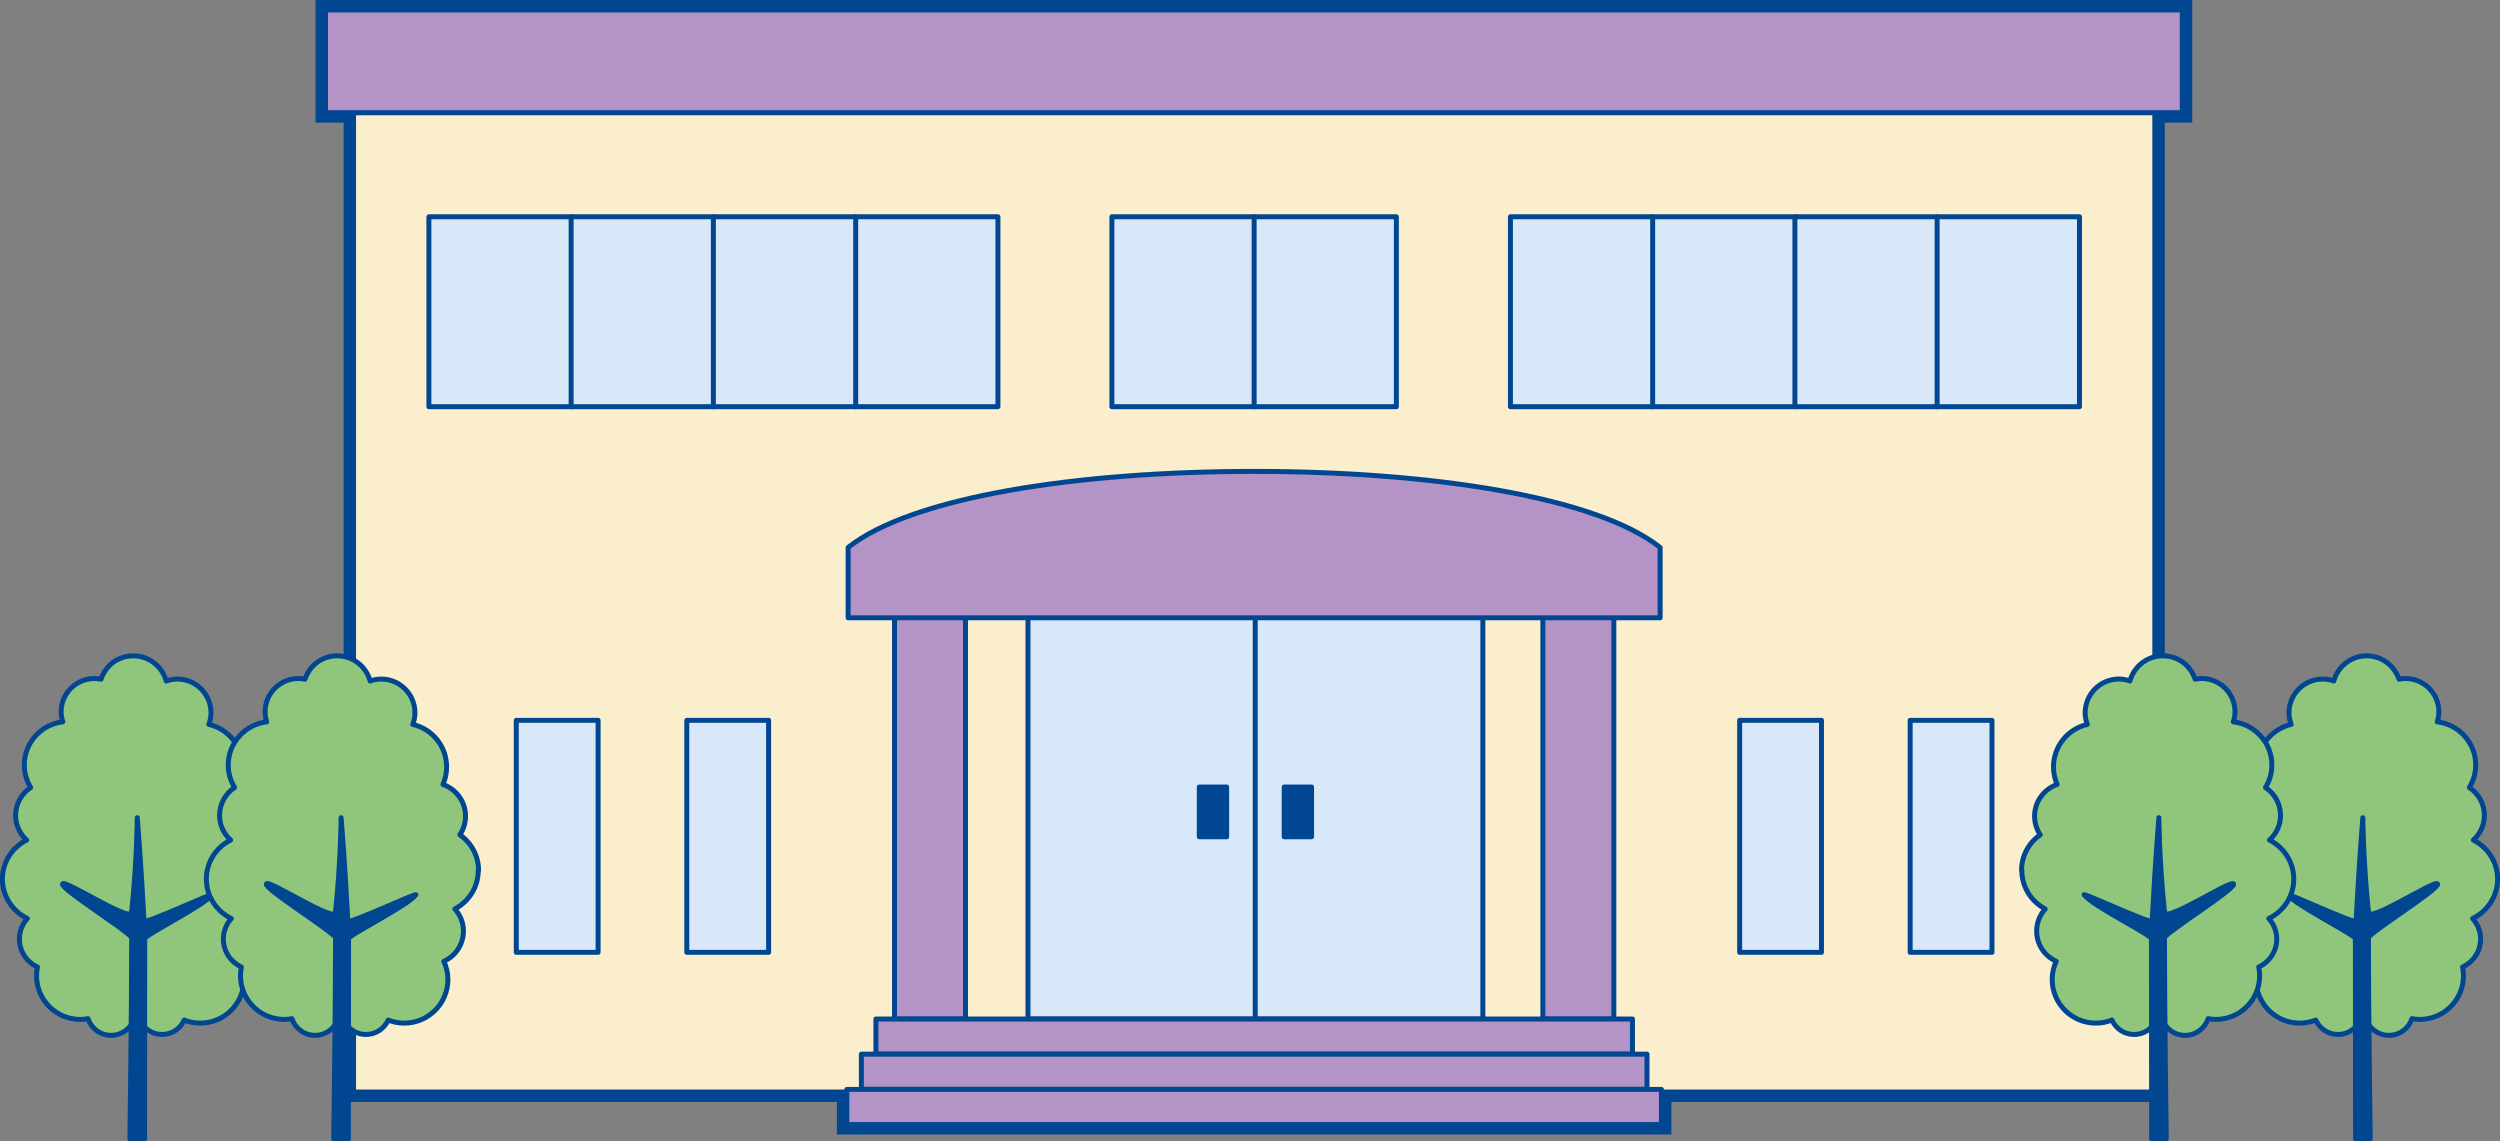 <?xml version="1.0" encoding="UTF-8"?><svg id="_前-街並み" xmlns="http://www.w3.org/2000/svg" viewBox="0 0 251.17 114.64"><rect x="0" y="0" width="251.17" height="114.64" fill="#808080" stroke="none"/><defs><style>.cls-1{fill:#90c67c;}.cls-1,.cls-2,.cls-3,.cls-4,.cls-5,.cls-6,.cls-7{stroke:#004690;}.cls-1,.cls-2,.cls-3,.cls-4,.cls-5,.cls-7{stroke-linecap:round;stroke-width:.5px;}.cls-1,.cls-2,.cls-4,.cls-5,.cls-7{stroke-linejoin:round;}.cls-2{fill:#004690;}.cls-3{fill:none;}.cls-4,.cls-6{fill:#b493c6;}.cls-5{fill:#d9e8f8;}.cls-6{stroke-width:2px;}.cls-7{fill:#faeecc;}</style></defs><polygon class="cls-6" points="32.7 1 32.7 11.32 35.52 11.32 35.52 109.71 85.08 109.71 85.08 112.98 166.92 112.98 166.92 109.71 216.49 109.71 216.49 11.32 219.25 11.32 219.25 1 32.7 1"/><rect class="cls-7" x="35.52" y="11.32" width="180.97" height="98.39"/><rect class="cls-5" x="103.28" y="60.76" width="22.87" height="41.62"/><rect class="cls-2" x="120.49" y="79.07" width="2.75" height="5"/><rect class="cls-5" x="126.11" y="60.76" width="22.87" height="41.62"/><rect class="cls-2" x="129.02" y="79.07" width="2.75" height="5"/><rect class="cls-4" x="89.87" y="57.26" width="7.13" height="45.12"/><rect class="cls-4" x="155.01" y="57.26" width="7.13" height="45.12"/><path class="cls-4" d="m85.21,55c6.41-5.07,22.98-7.64,40.79-7.64,17.81,0,34.38,2.57,40.79,7.64v7.07h-81.58v-7.07Z"/><rect class="cls-4" x="88" y="102.38" width="76.01" height="3.53"/><rect class="cls-4" x="86.54" y="105.91" width="78.93" height="3.53"/><rect class="cls-4" x="85.08" y="109.45" width="81.84" height="3.53"/><rect class="cls-5" x="111.71" y="21.78" width="28.58" height="19.08"/><line class="cls-3" x1="126" y1="21.78" x2="126" y2="40.87"/><rect class="cls-5" x="43.09" y="21.78" width="57.17" height="19.08"/><line class="cls-3" x1="57.38" y1="21.78" x2="57.38" y2="40.87"/><line class="cls-3" x1="71.67" y1="21.78" x2="71.67" y2="40.87"/><line class="cls-3" x1="85.97" y1="21.78" x2="85.97" y2="40.87"/><rect class="cls-5" x="151.75" y="21.78" width="57.17" height="19.08"/><line class="cls-3" x1="166.04" y1="21.78" x2="166.04" y2="40.87"/><line class="cls-3" x1="180.33" y1="21.78" x2="180.33" y2="40.87"/><line class="cls-3" x1="194.62" y1="21.78" x2="194.62" y2="40.87"/><rect class="cls-5" x="69" y="72.37" width="8.22" height="23.31"/><rect class="cls-5" x="51.87" y="72.37" width="8.22" height="23.31"/><rect class="cls-5" x="174.78" y="72.37" width="8.22" height="23.31" transform="translate(357.78 168.05) rotate(-180)"/><rect class="cls-5" x="191.91" y="72.37" width="8.22" height="23.31" transform="translate(392.04 168.05) rotate(-180)"/><rect class="cls-4" x="32.7" y="1" width="186.55" height="10.32"/><path class="cls-1" d="m27.59,87.46c0-1.49-.74-2.8-1.88-3.59.36-.54.57-1.18.57-1.87,0-1.48-.95-2.72-2.27-3.19.24-.54.37-1.13.37-1.76,0-2.08-1.45-3.82-3.4-4.27.13-.36.22-.75.22-1.16,0-1.88-1.52-3.4-3.4-3.4-.39,0-.76.08-1.1.2-.4-1.45-1.72-2.53-3.3-2.53s-2.79.99-3.25,2.35c-.21-.04-.43-.07-.66-.07-1.85,0-3.35,1.5-3.35,3.35,0,.35.07.68.17,1-2.18.26-3.87,2.1-3.87,4.34,0,.83.24,1.6.64,2.26-.91.6-1.51,1.63-1.51,2.8,0,.99.43,1.86,1.11,2.48-1.44.72-2.44,2.2-2.44,3.92s1.03,3.25,2.51,3.96c-.49.55-.8,1.26-.8,2.06,0,1.25.74,2.32,1.81,2.81-.06.29-.09.58-.09.88,0,2.43,1.97,4.39,4.39,4.39.27,0,.53-.03.78-.08.32.97,1.23,1.68,2.32,1.68,1.16,0,2.13-.81,2.38-1.9.08,0,.16.02.25.02.05,0,.1-.01.14-.01.29,1.04,1.23,1.8,2.35,1.8,1,0,1.85-.6,2.23-1.45.5.2,1.04.31,1.61.31,2.43,0,4.39-1.97,4.39-4.39,0-.65-.15-1.27-.41-1.82,1.16-.52,1.97-1.68,1.97-3.04,0-.85-.33-1.63-.86-2.22,1.39-.74,2.35-2.18,2.35-3.87Z"/><path class="cls-2" d="m14.51,114.39h-1.46s.18-12.94.18-20.21c-.64-.83-7.14-4.88-6.95-5.37s6.83,3.89,6.94,2.87c.55-5.21.57-9.53.57-9.53,0,0,.37,4.46.68,10.39.02.35,7.04-2.91,6.83-2.64-.84,1.1-6.18,3.72-6.76,4.37,0,5.65-.02,20.13-.02,20.13Z"/><path class="cls-1" d="m48.08,87.46c0-1.49-.74-2.8-1.88-3.59.36-.54.57-1.18.57-1.87,0-1.48-.95-2.72-2.27-3.19.24-.54.37-1.13.37-1.76,0-2.08-1.45-3.82-3.4-4.27.13-.36.22-.75.22-1.16,0-1.88-1.52-3.4-3.4-3.4-.39,0-.76.08-1.1.2-.4-1.45-1.72-2.53-3.3-2.53s-2.79.99-3.25,2.35c-.21-.04-.43-.07-.66-.07-1.85,0-3.35,1.5-3.35,3.35,0,.35.07.68.17,1-2.17.26-3.87,2.1-3.87,4.34,0,.83.24,1.6.64,2.26-.91.6-1.51,1.63-1.51,2.8,0,.99.43,1.86,1.11,2.48-1.44.72-2.44,2.2-2.44,3.92s1.03,3.25,2.51,3.96c-.49.55-.8,1.26-.8,2.06,0,1.25.74,2.32,1.81,2.81-.06.29-.09.58-.09.88,0,2.43,1.97,4.39,4.39,4.39.27,0,.53-.03.78-.08.32.97,1.23,1.68,2.32,1.68,1.16,0,2.13-.81,2.38-1.9.08,0,.16.02.25.02.05,0,.1-.01.14-.01.29,1.04,1.23,1.8,2.35,1.8,1,0,1.85-.6,2.23-1.45.5.2,1.04.31,1.61.31,2.43,0,4.39-1.97,4.39-4.39,0-.65-.15-1.27-.41-1.82,1.16-.52,1.97-1.68,1.97-3.04,0-.85-.33-1.63-.86-2.22,1.39-.74,2.35-2.18,2.35-3.87Z"/><path class="cls-2" d="m34.99,114.39h-1.46s.18-12.94.18-20.21c-.64-.83-7.14-4.88-6.95-5.37s6.83,3.89,6.94,2.87c.55-5.21.57-9.53.57-9.53,0,0,.37,4.46.68,10.39.02.35,7.04-2.91,6.83-2.64-.84,1.1-6.18,3.72-6.76,4.37,0,5.65-.02,20.13-.02,20.13Z"/><path class="cls-1" d="m223.58,87.46c0-1.49.74-2.8,1.88-3.59-.36-.54-.57-1.18-.57-1.87,0-1.48.95-2.72,2.27-3.19-.24-.54-.37-1.13-.37-1.76,0-2.08,1.45-3.82,3.4-4.27-.13-.36-.22-.75-.22-1.16,0-1.88,1.52-3.4,3.4-3.4.39,0,.76.08,1.1.2.4-1.45,1.72-2.53,3.3-2.53,1.52,0,2.79.99,3.25,2.35.21-.04.43-.07.66-.07,1.85,0,3.35,1.5,3.35,3.35,0,.35-.07.68-.17,1,2.18.26,3.87,2.1,3.87,4.34,0,.83-.24,1.6-.64,2.26.91.6,1.51,1.63,1.51,2.8,0,.99-.43,1.86-1.11,2.48,1.44.72,2.44,2.2,2.44,3.92s-1.03,3.25-2.51,3.96c.49.55.8,1.26.8,2.06,0,1.25-.74,2.32-1.81,2.81.06.29.09.58.09.88,0,2.43-1.97,4.39-4.39,4.39-.27,0-.53-.03-.78-.08-.32.97-1.23,1.68-2.32,1.68-1.16,0-2.13-.81-2.38-1.9-.08,0-.16.02-.25.02-.05,0-.1-.01-.14-.01-.29,1.04-1.23,1.8-2.35,1.8-1,0-1.85-.6-2.23-1.45-.5.2-1.04.31-1.61.31-2.43,0-4.39-1.97-4.39-4.39,0-.65.15-1.27.41-1.82-1.16-.52-1.97-1.68-1.97-3.04,0-.85.33-1.63.86-2.22-1.39-.74-2.35-2.18-2.35-3.87Z"/><path class="cls-2" d="m236.67,114.39h1.46s-.18-12.94-.18-20.21c.64-.83,7.14-4.88,6.95-5.37s-6.83,3.89-6.94,2.87c-.55-5.21-.57-9.53-.57-9.53,0,0-.37,4.46-.68,10.39-.02.35-7.04-2.91-6.83-2.64.84,1.1,6.18,3.72,6.76,4.37,0,5.65.02,20.13.02,20.13Z"/><path class="cls-1" d="m203.1,87.46c0-1.49.74-2.8,1.88-3.59-.36-.54-.57-1.18-.57-1.87,0-1.48.95-2.72,2.27-3.19-.24-.54-.37-1.13-.37-1.76,0-2.08,1.45-3.82,3.4-4.27-.13-.36-.22-.75-.22-1.16,0-1.88,1.52-3.4,3.4-3.4.39,0,.76.08,1.1.2.4-1.45,1.72-2.53,3.3-2.53s2.79.99,3.25,2.35c.21-.04.43-.07.66-.07,1.85,0,3.35,1.5,3.35,3.35,0,.35-.07.68-.17,1,2.17.26,3.87,2.1,3.87,4.34,0,.83-.24,1.6-.64,2.26.91.6,1.51,1.63,1.51,2.8,0,.99-.43,1.86-1.11,2.48,1.44.72,2.44,2.2,2.44,3.92,0,1.75-1.03,3.25-2.51,3.96.49.55.8,1.26.8,2.06,0,1.25-.74,2.32-1.81,2.81.06.29.09.58.09.88,0,2.43-1.97,4.39-4.39,4.39-.27,0-.53-.03-.78-.08-.32.97-1.23,1.68-2.32,1.68-1.16,0-2.13-.81-2.38-1.9-.08,0-.16.02-.25.02-.05,0-.1-.01-.14-.01-.29,1.04-1.23,1.8-2.35,1.8-1,0-1.85-.6-2.23-1.45-.5.2-1.04.31-1.61.31-2.43,0-4.39-1.97-4.39-4.39,0-.65.15-1.27.41-1.82-1.16-.52-1.97-1.68-1.97-3.04,0-.85.33-1.63.86-2.22-1.39-.74-2.35-2.18-2.35-3.87Z"/><path class="cls-2" d="m216.18,114.39h1.46s-.18-12.94-.18-20.21c.64-.83,7.14-4.88,6.95-5.37s-6.83,3.89-6.94,2.87c-.55-5.21-.57-9.53-.57-9.53,0,0-.37,4.46-.68,10.39-.02.35-7.04-2.91-6.83-2.64.84,1.1,6.18,3.72,6.76,4.37,0,5.65.02,20.13.02,20.13Z"/></svg>